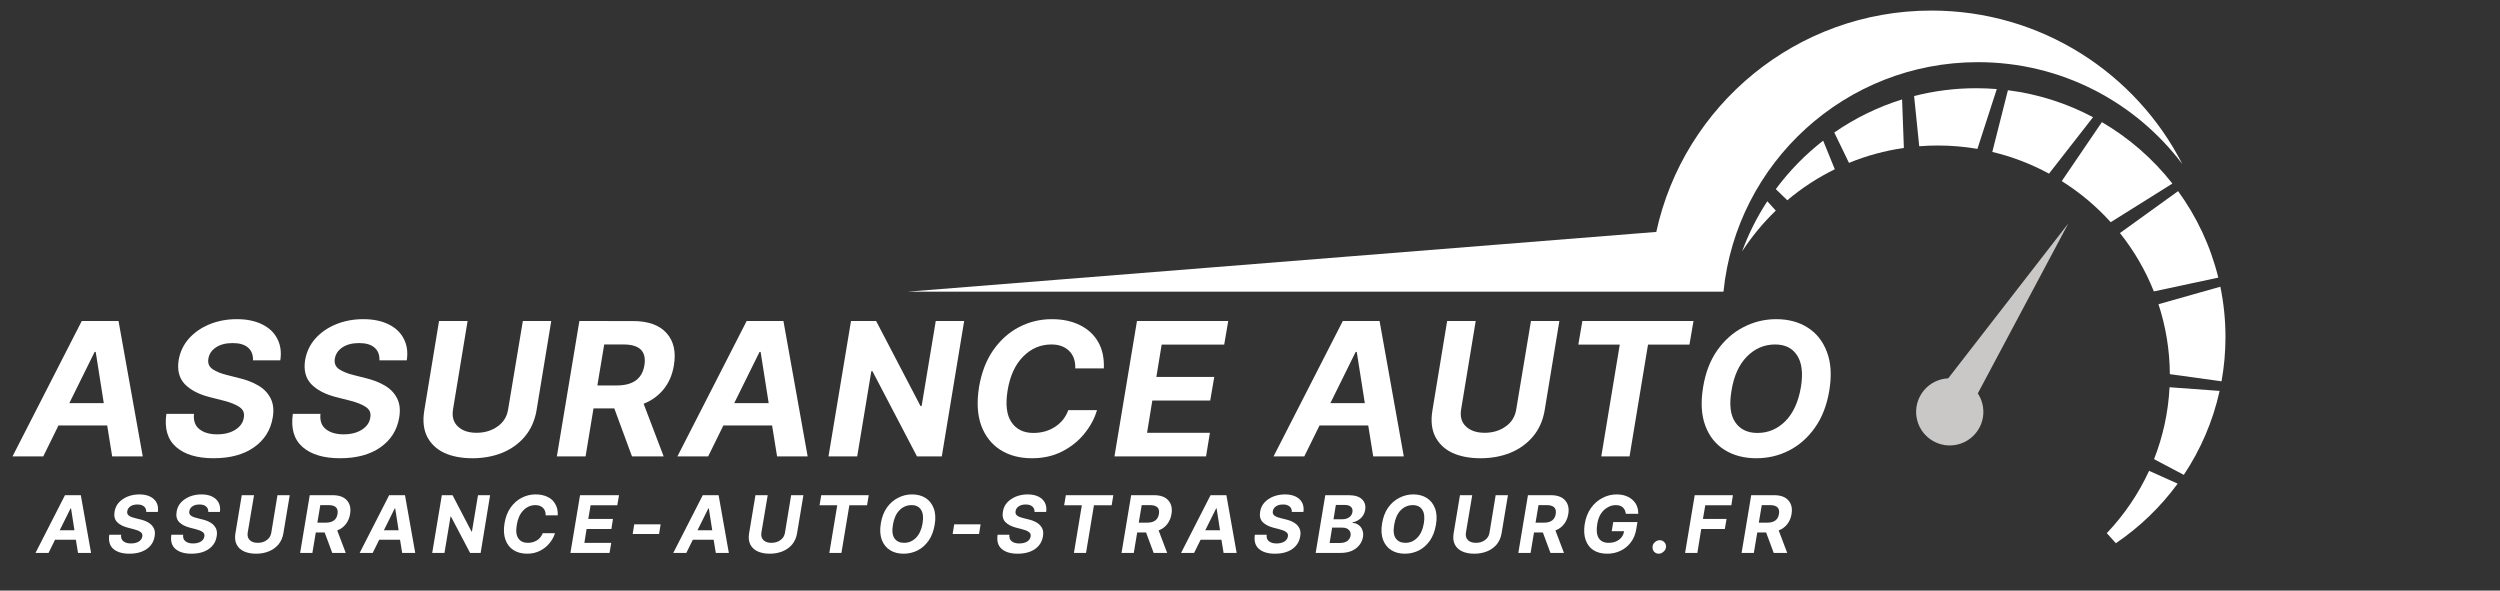 <?xml version="1.0" encoding="UTF-8" standalone="no"?>
<svg xmlns:dc="http://purl.org/dc/elements/1.1/" xmlns:cc="http://creativecommons.org/ns#" xmlns:rdf="http://www.w3.org/1999/02/22-rdf-syntax-ns#" xmlns:svg="http://www.w3.org/2000/svg" xmlns="http://www.w3.org/2000/svg" viewBox="0 0 798.667 188.667" height="188.667" width="798.667" xml:space="preserve" id="svg2" version="1.1">
  <rect x="0" y="0" width="798.667" height="188.667" fill="#333333" stroke="none"/>
  <defs id="defs6">
    <clipPath id="clipPath18">
      <path id="path16" d="M 0,141.5 H 599 V 0 H 0 Z"></path>
    </clipPath>
    <clipPath id="clipPath54">
      <path id="path52" d="m 493.161,4.44 h 12.56 v 7.773 h -12.56 z"></path>
    </clipPath>
    <clipPath id="clipPath66">
      <path id="path64" d="m 516.487,49.891 h 17.08 v 23.325 h -17.08 z"></path>
    </clipPath>
    <clipPath id="clipPath78">
      <path id="path76" d="M 0,141.5 H 599 V 0 H 0 Z"></path>
    </clipPath>
    <clipPath id="clipPath98">
      <path id="path96" d="m 217.332,71.423 h 306.332 v 67.585 H 217.332 Z"></path>
    </clipPath>
    <clipPath id="clipPath110">
      <path id="path108" d="M 0,141.5 H 599 V 0 H 0 Z"></path>
    </clipPath>
  </defs>
  <g transform="matrix(1.333,0,0,-1.333,0,188.667)" id="g10">
    <g id="g12">
      <g clip-path="url(#clipPath18)" id="g14">
        <g transform="translate(473.909,105.857)" id="g20">
          <path id="path22" style="fill:#ffffff;fill-opacity:1;fill-rule:nonzero;stroke:none" d="m 0,0 c -3.098,0.533 -6.28,0.806 -9.532,0.806 -1.486,0 -2.958,-0.063 -4.415,-0.175 l -1.227,12.034 c 4.759,1.219 9.742,1.871 14.88,1.871 1.661,0 3.308,-0.07 4.934,-0.203 L 0,0"></path>
        </g>
        <g transform="translate(456.282,106.081)" id="g24">
          <path id="path26" style="fill:#ffffff;fill-opacity:1;fill-rule:nonzero;stroke:none" d="m 0,0 c -4.591,-0.666 -8.999,-1.878 -13.155,-3.581 l -3.526,7.282 c 4.927,3.413 10.394,6.104 16.253,7.927 L 0,0"></path>
        </g>
        <g transform="translate(515.05,28.697)" id="g28">
          <path id="path30" style="fill:#ffffff;fill-opacity:1;fill-rule:nonzero;stroke:none" d="M 0,0 6.848,-3.07 C 2.776,-8.635 -2.236,-13.471 -7.962,-17.347 l -2.173,2.411 C -5.985,-10.569 -2.544,-5.53 0,0"></path>
        </g>
        <g transform="translate(428.345,93.542)" id="g32">
          <path id="path34" style="fill:#ffffff;fill-opacity:1;fill-rule:nonzero;stroke:none" d="M 0,0 -2.754,2.67 C 0.484,7.037 4.303,10.948 8.593,14.284 L 11.382,7.429 C 7.275,5.418 3.455,2.916 0,0"></path>
        </g>
        <g transform="translate(417.509,81.277)" id="g36">
          <path id="path38" style="fill:#ffffff;fill-opacity:1;fill-rule:nonzero;stroke:none" d="M 0,0 C 1.556,4.261 3.595,8.291 6.042,12.027 L 8.074,9.784 C 5.025,6.841 2.306,3.56 0,0"></path>
        </g>
        <g transform="translate(505.854,88.286)" id="g40">
          <path id="path42" style="fill:#ffffff;fill-opacity:1;fill-rule:nonzero;stroke:none" d="m 0,0 c -3.427,3.792 -7.373,7.114 -11.733,9.847 l 9.616,14.137 C 4.401,20.171 10.142,15.167 14.781,9.259 L 0,0"></path>
        </g>
        <g transform="translate(516.241,31.494)" id="g44">
          <path id="path46" style="fill:#ffffff;fill-opacity:1;fill-rule:nonzero;stroke:none" d="M 0,0 C 2.117,5.39 3.406,11.186 3.715,17.235 L 15.714,16.358 C 14.102,9.062 11.151,2.264 7.128,-3.764 L 0,0"></path>
        </g>
      </g>
    </g>
    <g id="g48">
      <g clip-path="url(#clipPath54)" id="g50">
        <g transform="translate(518.043,9.551)" id="g56">
          <path id="path58" style="fill:#7cd3d6;fill-opacity:1;fill-rule:nonzero;stroke:none" d="M 0,0 2.511,-2.437 C -2.204,-5.31 -7.235,-7.7 -12.527,-9.551 -8.007,-6.817 -3.813,-3.608 0,0"></path>
        </g>
      </g>
    </g>
    <g id="g60">
      <g clip-path="url(#clipPath66)" id="g62">
        <g transform="translate(517.3,68.626)" id="g68">
          <path id="path70" style="fill:#ffffff;fill-opacity:1;fill-rule:nonzero;stroke:none" d="m 0,0 14.831,4.198 c 0.806,-3.904 1.226,-7.934 1.226,-12.069 0,-3.623 -0.322,-7.163 -0.946,-10.604 L 2.726,-16.758 C 2.691,-10.913 1.738,-5.285 0,0"></path>
        </g>
      </g>
    </g>
    <g id="g72">
      <g clip-path="url(#clipPath78)" id="g74">
        <g transform="translate(501.614,113.447)" id="g80">
          <path id="path82" style="fill:#ffffff;fill-opacity:1;fill-rule:nonzero;stroke:none" d="m 0,0 -10.548,-13.527 c -4.226,2.292 -8.789,4.058 -13.59,5.208 l 3.743,14.788 C -13.106,5.544 -6.224,3.308 0,0"></path>
        </g>
        <g transform="translate(516.192,71.696)" id="g84">
          <path id="path86" style="fill:#ffffff;fill-opacity:1;fill-rule:nonzero;stroke:none" d="M 0,0 C -2.018,5.074 -4.766,9.777 -8.123,13.989 L 5.81,24.033 C 10.268,17.9 13.583,10.892 15.447,3.308 L 0,0"></path>
        </g>
        <g transform="translate(495.699,87.991)" id="g88">
          <path id="path90" style="fill:#c9c8c6;fill-opacity:1;fill-rule:nonzero;stroke:none" d="m 0,0 -21.699,-40.735 c 0.469,-0.715 0.841,-1.521 1.072,-2.397 1.129,-4.296 -1.451,-8.691 -5.761,-9.819 -4.303,-1.122 -8.705,1.451 -9.833,5.754 -1.122,4.296 1.458,8.691 5.761,9.819 0.554,0.14 1.114,0.225 1.668,0.253 L 0,0"></path>
        </g>
      </g>
    </g>
    <g id="g92">
      <g clip-path="url(#clipPath98)" id="g94">
        <g transform="translate(462.884,139.001)" id="g100">
          <path id="path102" style="fill:#ffffff;fill-opacity:1;fill-rule:nonzero;stroke:none" d="m 0,0 c -32.345,0 -59.357,-22.729 -65.938,-53.049 l -179.411,-14.319 h 195.517 c 3.105,30.887 29.219,55.005 60.976,55.005 20.031,0 37.819,-9.595 48.998,-24.433 C 48.984,-14.957 26.241,0 0,0"></path>
        </g>
      </g>
    </g>
    <g id="g104">
      <g clip-path="url(#clipPath110)" id="g106">
        <g transform="translate(16.615,44.919)" id="g112">
          <path id="path114" style="fill:#ffffff;fill-opacity:1;fill-rule:nonzero;stroke:none" d="M 0,0 H 8.258 L 6.324,12.276 H 6.063 Z m -6.249,-12.759 h -7.366 L 2.976,19.678 h 8.816 l 5.803,-32.437 h -7.328 l -1.191,7.402 h -11.68 z"></path>
        </g>
        <g transform="translate(60.632,55.186)" id="g116">
          <path id="path118" style="fill:#ffffff;fill-opacity:1;fill-rule:nonzero;stroke:none" d="m 0,0 c 0.047,1.311 -0.353,2.325 -1.19,3.05 -0.819,0.716 -2.046,1.079 -3.683,1.079 -1.665,0 -3.004,-0.353 -4.017,-1.042 -0.996,-0.669 -1.591,-1.543 -1.786,-2.603 -0.223,-1.144 0.121,-2.028 1.042,-2.642 0.939,-0.595 2.083,-1.06 3.422,-1.376 l 2.79,-0.707 c 1.804,-0.427 3.385,-1.032 4.724,-1.822 1.339,-0.8 2.316,-1.823 2.939,-3.088 0.641,-1.265 0.799,-2.808 0.483,-4.612 -0.502,-2.976 -1.999,-5.348 -4.501,-7.105 -2.483,-1.739 -5.71,-2.604 -9.671,-2.604 -3.925,0 -6.91,0.892 -8.965,2.678 -2.065,1.804 -2.846,4.464 -2.344,7.96 h 6.622 c -0.177,-1.636 0.26,-2.864 1.302,-3.682 1.041,-0.819 2.455,-1.228 4.24,-1.228 1.758,0 3.218,0.372 4.39,1.116 1.162,0.744 1.832,1.711 2.008,2.902 0.196,1.06 -0.139,1.897 -1.004,2.492 -0.874,0.614 -2.148,1.135 -3.832,1.562 l -3.385,0.856 c -2.604,0.67 -4.594,1.711 -5.951,3.125 -1.34,1.432 -1.823,3.347 -1.451,5.728 0.344,1.981 1.162,3.701 2.455,5.171 1.311,1.46 2.957,2.604 4.947,3.422 2.009,0.818 4.185,1.228 6.547,1.228 2.4,0 4.436,-0.428 6.101,-1.265 C 3.887,7.775 5.096,6.621 5.84,5.133 6.603,3.664 6.845,1.953 6.547,0 Z"></path>
        </g>
        <g transform="translate(90.941,55.186)" id="g120">
          <path id="path122" style="fill:#ffffff;fill-opacity:1;fill-rule:nonzero;stroke:none" d="m 0,0 c 0.046,1.311 -0.353,2.325 -1.19,3.05 -0.819,0.716 -2.046,1.079 -3.683,1.079 -1.665,0 -3.004,-0.353 -4.017,-1.042 -0.996,-0.669 -1.591,-1.543 -1.786,-2.603 -0.223,-1.144 0.121,-2.028 1.042,-2.642 0.939,-0.595 2.083,-1.06 3.422,-1.376 l 2.79,-0.707 c 1.804,-0.427 3.385,-1.032 4.724,-1.822 1.339,-0.8 2.316,-1.823 2.939,-3.088 0.641,-1.265 0.799,-2.808 0.483,-4.612 -0.502,-2.976 -1.999,-5.348 -4.501,-7.105 -2.483,-1.739 -5.71,-2.604 -9.671,-2.604 -3.925,0 -6.91,0.892 -8.965,2.678 -2.065,1.804 -2.846,4.464 -2.344,7.96 h 6.622 c -0.177,-1.636 0.26,-2.864 1.301,-3.682 1.042,-0.819 2.456,-1.228 4.241,-1.228 1.758,0 3.218,0.372 4.39,1.116 1.162,0.744 1.832,1.711 2.008,2.902 0.196,1.06 -0.139,1.897 -1.004,2.492 -0.874,0.614 -2.148,1.135 -3.832,1.562 l -3.385,0.856 c -2.604,0.67 -4.594,1.711 -5.951,3.125 -1.34,1.432 -1.823,3.347 -1.451,5.728 0.344,1.981 1.162,3.701 2.455,5.171 1.311,1.46 2.957,2.604 4.947,3.422 2.009,0.818 4.185,1.228 6.547,1.228 2.4,0 4.436,-0.428 6.101,-1.265 C 3.887,7.775 5.096,6.621 5.84,5.133 6.603,3.664 6.845,1.953 6.547,0 Z"></path>
        </g>
        <g transform="translate(125.305,64.597)" id="g124">
          <path id="path126" style="fill:#ffffff;fill-opacity:1;fill-rule:nonzero;stroke:none" d="M 0,0 H 6.807 L 3.273,-21.464 c -0.427,-2.436 -1.357,-4.501 -2.789,-6.212 -1.442,-1.711 -3.255,-3.013 -5.431,-3.906 -2.158,-0.864 -4.539,-1.302 -7.143,-1.302 -2.631,0 -4.891,0.438 -6.77,1.302 -1.86,0.893 -3.227,2.195 -4.092,3.906 -0.846,1.711 -1.069,3.776 -0.669,6.212 L -20.087,0 h 6.844 l -3.496,-21.203 c -0.279,-1.739 0.121,-3.106 1.19,-4.092 1.06,-0.995 2.548,-1.488 4.464,-1.488 1.906,0 3.571,0.493 4.984,1.488 1.433,0.986 2.288,2.353 2.567,4.092 z"></path>
        </g>
        <g transform="translate(143.167,49.16)" id="g128">
          <path id="path130" style="fill:#ffffff;fill-opacity:1;fill-rule:nonzero;stroke:none" d="m 0,0 h 4.65 c 3.887,0 6.1,1.609 6.621,4.836 0.54,3.32 -1.134,4.984 -5.022,4.984 H 1.637 Z m -9.709,-17 5.394,32.437 H 8.481 c 3.692,0 6.398,-0.967 8.11,-2.901 1.711,-1.916 2.287,-4.483 1.748,-7.7 C 17.986,2.622 17.186,0.725 15.921,-0.856 14.675,-2.418 13.066,-3.599 11.085,-4.389 L 15.884,-17 H 8.295 L 4.055,-5.505 H -0.93 L -2.827,-17 Z"></path>
        </g>
        <g transform="translate(175.966,44.919)" id="g132">
          <path id="path134" style="fill:#ffffff;fill-opacity:1;fill-rule:nonzero;stroke:none" d="M 0,0 H 8.258 L 6.324,12.276 H 6.063 Z m -6.249,-12.759 h -7.366 L 2.976,19.678 h 8.816 l 5.803,-32.437 h -7.328 l -1.191,7.402 h -11.68 z"></path>
        </g>
        <g transform="translate(231.069,64.597)" id="g136">
          <path id="path138" style="fill:#ffffff;fill-opacity:1;fill-rule:nonzero;stroke:none" d="m 0,0 -5.357,-32.437 h -5.951 l -10.676,20.422 h -0.261 l -3.385,-20.422 h -6.882 L -27.118,0 h 6.026 l 10.639,-20.385 h 0.261 L -6.807,0 Z"></path>
        </g>
        <g transform="translate(264.547,53.252)" id="g140">
          <path id="path142" style="fill:#ffffff;fill-opacity:1;fill-rule:nonzero;stroke:none" d="m 0,0 h -6.845 c 0.047,1.786 -0.446,3.18 -1.487,4.203 -1.042,1.014 -2.456,1.526 -4.241,1.526 -2.604,0 -4.864,-0.968 -6.77,-2.902 -1.916,-1.934 -3.153,-4.64 -3.72,-8.109 -0.549,-3.376 -0.242,-5.915 0.93,-7.626 1.162,-1.711 2.911,-2.567 5.245,-2.567 1.953,0 3.682,0.484 5.17,1.451 1.507,0.967 2.576,2.306 3.2,4.018 h 6.881 c -0.576,-1.991 -1.581,-3.86 -3.013,-5.617 -1.413,-1.767 -3.19,-3.19 -5.319,-4.278 -2.139,-1.098 -4.557,-1.637 -7.254,-1.637 -2.957,0 -5.487,0.67 -7.588,2.009 -2.111,1.357 -3.637,3.31 -4.576,5.84 -0.921,2.548 -1.097,5.626 -0.521,9.225 0.596,3.497 1.73,6.445 3.423,8.853 1.711,2.428 3.766,4.26 6.175,5.506 2.427,1.265 5.04,1.897 7.848,1.897 2.576,0 4.808,-0.474 6.696,-1.414 1.907,-0.92 3.367,-2.259 4.39,-4.017 C -0.363,4.622 0.093,2.502 0,0"></path>
        </g>
        <g transform="translate(267.092,32.16)" id="g144">
          <path id="path146" style="fill:#ffffff;fill-opacity:1;fill-rule:nonzero;stroke:none" d="M 0,0 5.394,32.437 H 27.267 L 26.299,26.783 H 11.308 L 10.044,19.046 H 23.919 L 22.952,13.391 H 9.076 L 7.812,5.654 H 22.877 L 21.947,0 Z"></path>
        </g>
        <g transform="translate(318.837,44.919)" id="g148">
          <path id="path150" style="fill:#ffffff;fill-opacity:1;fill-rule:nonzero;stroke:none" d="M 0,0 H 8.258 L 6.324,12.276 H 6.063 Z m -6.249,-12.759 h -7.366 L 2.976,19.678 h 8.816 l 5.803,-32.437 h -7.328 l -1.191,7.402 h -11.68 z"></path>
        </g>
        <g transform="translate(366.909,64.597)" id="g152">
          <path id="path154" style="fill:#ffffff;fill-opacity:1;fill-rule:nonzero;stroke:none" d="M 0,0 H 6.807 L 3.273,-21.464 c -0.427,-2.436 -1.357,-4.501 -2.789,-6.212 -1.442,-1.711 -3.255,-3.013 -5.431,-3.906 -2.158,-0.864 -4.539,-1.302 -7.143,-1.302 -2.631,0 -4.891,0.438 -6.77,1.302 -1.86,0.893 -3.227,2.195 -4.092,3.906 -0.846,1.711 -1.069,3.776 -0.669,6.212 L -20.087,0 h 6.844 l -3.496,-21.203 c -0.279,-1.739 0.121,-3.106 1.19,-4.092 1.06,-0.995 2.548,-1.488 4.464,-1.488 1.906,0 3.571,0.493 4.984,1.488 1.433,0.986 2.288,2.353 2.567,4.092 z"></path>
        </g>
        <g transform="translate(378.261,58.943)" id="g156">
          <path id="path158" style="fill:#ffffff;fill-opacity:1;fill-rule:nonzero;stroke:none" d="M 0,0 0.967,5.654 H 27.601 L 26.634,0 H 16.702 L 12.276,-26.783 H 5.505 L 9.932,0 Z"></path>
        </g>
        <g transform="translate(431.603,48.75)" id="g160">
          <path id="path162" style="fill:#ffffff;fill-opacity:1;fill-rule:nonzero;stroke:none" d="m 0,0 c 0.539,3.32 0.242,5.849 -0.893,7.589 -1.116,1.757 -2.883,2.641 -5.282,2.641 -2.604,0 -4.864,-0.968 -6.77,-2.902 -1.888,-1.916 -3.115,-4.631 -3.683,-8.146 -0.576,-3.348 -0.279,-5.878 0.893,-7.589 1.162,-1.711 2.939,-2.567 5.319,-2.567 2.576,0 4.808,0.94 6.696,2.828 C -1.841,-6.24 -0.595,-3.525 0,0 M 6.807,-0.818 C 6.231,-4.296 5.096,-7.244 3.385,-9.672 c -1.692,-2.408 -3.757,-4.24 -6.212,-5.505 -2.437,-1.246 -5.05,-1.86 -7.849,-1.86 -2.957,0 -5.496,0.67 -7.626,2.009 -2.139,1.339 -3.673,3.273 -4.612,5.803 -0.949,2.548 -1.116,5.626 -0.521,9.225 0.567,3.469 1.692,6.407 3.385,8.816 1.711,2.427 3.794,4.278 6.249,5.543 2.455,1.283 5.078,1.934 7.886,1.934 2.948,0 5.478,-0.688 7.589,-2.046 2.102,-1.339 3.627,-3.292 4.575,-5.84 0.968,-2.558 1.153,-5.636 0.558,-9.225"></path>
        </g>
        <g transform="translate(14.309,14.453)" id="g164">
          <path id="path166" style="fill:#ffffff;fill-opacity:1;fill-rule:nonzero;stroke:none" d="M 0,0 H 3.534 L 2.715,5.245 H 2.604 Z M -2.678,-5.431 H -5.803 L 1.265,8.407 H 5.059 L 7.514,-5.431 H 4.389 l -0.52,3.162 h -4.985 z"></path>
        </g>
        <g transform="translate(35.044,18.843)" id="g168">
          <path id="path170" style="fill:#ffffff;fill-opacity:1;fill-rule:nonzero;stroke:none" d="m 0,0 c 0.019,0.567 -0.149,1.004 -0.521,1.302 -0.353,0.316 -0.874,0.484 -1.562,0.484 -0.725,0 -1.293,-0.149 -1.711,-0.447 -0.428,-0.297 -0.67,-0.669 -0.744,-1.116 -0.103,-0.502 0.046,-0.883 0.446,-1.153 0.391,-0.251 0.874,-0.437 1.451,-0.558 l 1.19,-0.298 C -0.688,-1.962 -0.019,-2.223 0.558,-2.567 1.125,-2.92 1.544,-3.366 1.823,-3.906 2.092,-4.455 2.158,-5.115 2.009,-5.877 1.804,-7.142 1.172,-8.146 0.112,-8.89 c -1.07,-0.744 -2.456,-1.116 -4.167,-1.116 -1.664,0 -2.938,0.381 -3.831,1.153 -0.874,0.762 -1.19,1.897 -0.967,3.385 h 2.827 c -0.075,-0.698 0.111,-1.218 0.558,-1.563 0.446,-0.353 1.041,-0.52 1.785,-0.52 0.763,0 1.395,0.148 1.897,0.446 0.493,0.316 0.782,0.744 0.856,1.265 0.074,0.446 -0.074,0.79 -0.446,1.041 -0.372,0.27 -0.921,0.493 -1.637,0.67 l -1.451,0.372 c -1.116,0.298 -1.962,0.744 -2.529,1.339 -0.577,0.614 -0.772,1.432 -0.596,2.455 0.121,0.837 0.456,1.572 1.005,2.195 0.567,0.614 1.274,1.097 2.12,1.451 0.865,0.344 1.804,0.52 2.827,0.52 1.014,0 1.869,-0.176 2.567,-0.52 C 1.646,3.329 2.167,2.836 2.492,2.195 2.808,1.572 2.911,0.837 2.79,0 Z"></path>
        </g>
        <g transform="translate(49.916,18.843)" id="g172">
          <path id="path174" style="fill:#ffffff;fill-opacity:1;fill-rule:nonzero;stroke:none" d="m 0,0 c 0.019,0.567 -0.149,1.004 -0.521,1.302 -0.353,0.316 -0.874,0.484 -1.562,0.484 -0.725,0 -1.293,-0.149 -1.711,-0.447 -0.428,-0.297 -0.67,-0.669 -0.744,-1.116 -0.103,-0.502 0.046,-0.883 0.446,-1.153 0.391,-0.251 0.874,-0.437 1.451,-0.558 l 1.19,-0.298 C -0.688,-1.962 -0.019,-2.223 0.558,-2.567 1.125,-2.92 1.544,-3.366 1.823,-3.906 2.092,-4.455 2.158,-5.115 2.009,-5.877 1.804,-7.142 1.172,-8.146 0.112,-8.89 c -1.07,-0.744 -2.456,-1.116 -4.167,-1.116 -1.664,0 -2.938,0.381 -3.831,1.153 -0.874,0.762 -1.19,1.897 -0.967,3.385 h 2.827 c -0.075,-0.698 0.111,-1.218 0.558,-1.563 0.446,-0.353 1.041,-0.52 1.785,-0.52 0.763,0 1.395,0.148 1.897,0.446 0.493,0.316 0.782,0.744 0.856,1.265 0.074,0.446 -0.074,0.79 -0.446,1.041 -0.372,0.27 -0.921,0.493 -1.637,0.67 l -1.451,0.372 c -1.116,0.298 -1.962,0.744 -2.529,1.339 -0.577,0.614 -0.772,1.432 -0.596,2.455 0.121,0.837 0.456,1.572 1.005,2.195 0.567,0.614 1.274,1.097 2.12,1.451 0.865,0.344 1.804,0.52 2.827,0.52 1.014,0 1.869,-0.176 2.567,-0.52 C 1.646,3.329 2.167,2.836 2.492,2.195 2.808,1.572 2.911,0.837 2.79,0 Z"></path>
        </g>
        <g transform="translate(66.498,22.86)" id="g176">
          <path id="path178" style="fill:#ffffff;fill-opacity:1;fill-rule:nonzero;stroke:none" d="M 0,0 H 2.939 L 1.414,-9.151 c -0.177,-1.041 -0.577,-1.934 -1.191,-2.678 -0.623,-0.726 -1.395,-1.265 -2.306,-1.637 -0.921,-0.372 -1.934,-0.558 -3.05,-0.558 -1.116,0 -2.084,0.186 -2.902,0.558 -0.8,0.372 -1.376,0.911 -1.748,1.637 -0.372,0.744 -0.475,1.637 -0.298,2.678 L -8.556,0 h 2.939 l -1.525,-9.039 c -0.102,-0.744 0.074,-1.33 0.521,-1.749 0.446,-0.427 1.078,-0.632 1.897,-0.632 0.818,0 1.525,0.205 2.12,0.632 0.614,0.419 0.986,1.005 1.116,1.749 z"></path>
        </g>
        <g transform="translate(76.057,16.276)" id="g180">
          <path id="path182" style="fill:#ffffff;fill-opacity:1;fill-rule:nonzero;stroke:none" d="M 0,0 H 2.009 C 3.664,0 4.613,0.688 4.836,2.083 5.059,3.497 4.334,4.203 2.678,4.203 H 0.707 Z M -4.129,-7.254 -1.823,6.584 H 3.645 C 5.208,6.584 6.342,6.175 7.068,5.357 7.812,4.538 8.072,3.441 7.849,2.083 7.7,1.135 7.347,0.316 6.807,-0.372 6.287,-1.042 5.598,-1.544 4.761,-1.86 L 6.807,-7.254 H 3.571 l -1.823,4.91 h -2.12 l -0.818,-4.91 z"></path>
        </g>
        <g transform="translate(92,14.453)" id="g184">
          <path id="path186" style="fill:#ffffff;fill-opacity:1;fill-rule:nonzero;stroke:none" d="M 0,0 H 3.534 L 2.715,5.245 H 2.604 Z M -2.678,-5.431 H -5.803 L 1.265,8.407 H 5.059 L 7.514,-5.431 H 4.389 l -0.52,3.162 h -4.985 z"></path>
        </g>
        <g transform="translate(117.459,22.86)" id="g188">
          <path id="path190" style="fill:#ffffff;fill-opacity:1;fill-rule:nonzero;stroke:none" d="m 0,0 -2.269,-13.838 h -2.53 l -4.575,8.705 h -0.112 l -1.45,-8.705 h -2.939 L -11.569,0 h 2.567 l 4.538,-8.704 h 0.112 L -2.901,0 Z"></path>
        </g>
        <g transform="translate(133.673,18.024)" id="g192">
          <path id="path194" style="fill:#ffffff;fill-opacity:1;fill-rule:nonzero;stroke:none" d="m 0,0 h -2.901 c 0.018,0.763 -0.186,1.358 -0.633,1.786 -0.446,0.446 -1.06,0.669 -1.823,0.669 -1.116,0 -2.083,-0.428 -2.901,-1.265 -0.8,-0.818 -1.321,-1.971 -1.562,-3.459 -0.252,-1.442 -0.131,-2.52 0.372,-3.236 0.492,-0.726 1.246,-1.079 2.269,-1.079 0.818,0 1.543,0.195 2.194,0.595 0.642,0.419 1.098,0.986 1.377,1.711 h 2.938 c -0.251,-0.846 -0.688,-1.637 -1.302,-2.381 -0.595,-0.744 -1.357,-1.357 -2.269,-1.822 -0.92,-0.475 -1.953,-0.707 -3.087,-0.707 -1.265,0 -2.362,0.279 -3.274,0.856 -0.892,0.567 -1.543,1.394 -1.934,2.492 -0.4,1.088 -0.474,2.399 -0.223,3.943 0.242,1.488 0.725,2.734 1.451,3.757 0.744,1.041 1.618,1.823 2.641,2.343 1.041,0.54 2.157,0.819 3.348,0.819 1.116,0 2.064,-0.205 2.864,-0.595 0.818,-0.372 1.432,-0.949 1.86,-1.712 C -0.149,1.972 0.046,1.06 0,0"></path>
        </g>
        <g transform="translate(136.708,9.022)" id="g196">
          <path id="path198" style="fill:#ffffff;fill-opacity:1;fill-rule:nonzero;stroke:none" d="m 0,0 2.306,13.838 h 9.337 L 11.234,11.42 H 4.836 L 4.278,8.146 h 5.914 L 9.82,5.729 H 3.869 L 3.348,2.418 H 9.783 L 9.374,0 Z"></path>
        </g>
        <g transform="translate(158.326,15.867)" id="g200">
          <path id="path202" style="fill:#ffffff;fill-opacity:1;fill-rule:nonzero;stroke:none" d="M 0,0 -0.372,-2.306 H -6.696 L -6.324,0 Z"></path>
        </g>
        <g transform="translate(167.161,14.453)" id="g204">
          <path id="path206" style="fill:#ffffff;fill-opacity:1;fill-rule:nonzero;stroke:none" d="M 0,0 H 3.534 L 2.715,5.245 H 2.604 Z M -2.678,-5.431 H -5.803 L 1.265,8.407 H 5.059 L 7.514,-5.431 H 4.389 l -0.52,3.162 h -4.985 z"></path>
        </g>
        <g transform="translate(189.607,22.86)" id="g208">
          <path id="path210" style="fill:#ffffff;fill-opacity:1;fill-rule:nonzero;stroke:none" d="M 0,0 H 2.939 L 1.414,-9.151 c -0.177,-1.041 -0.577,-1.934 -1.191,-2.678 -0.623,-0.726 -1.395,-1.265 -2.306,-1.637 -0.921,-0.372 -1.934,-0.558 -3.05,-0.558 -1.116,0 -2.084,0.186 -2.902,0.558 -0.8,0.372 -1.376,0.911 -1.748,1.637 -0.372,0.744 -0.475,1.637 -0.298,2.678 L -8.556,0 h 2.939 l -1.525,-9.039 c -0.102,-0.744 0.074,-1.33 0.521,-1.749 0.446,-0.427 1.078,-0.632 1.897,-0.632 0.818,0 1.525,0.205 2.12,0.632 0.614,0.419 0.986,1.005 1.116,1.749 z"></path>
        </g>
        <g transform="translate(196.413,20.442)" id="g212">
          <path id="path214" style="fill:#ffffff;fill-opacity:1;fill-rule:nonzero;stroke:none" d="M 0,0 0.409,2.418 H 11.792 L 11.383,0 H 7.142 L 5.245,-11.42 H 2.344 L 4.241,0 Z"></path>
        </g>
        <g transform="translate(221.102,16.09)" id="g216">
          <path id="path218" style="fill:#ffffff;fill-opacity:1;fill-rule:nonzero;stroke:none" d="m 0,0 c 0.242,1.432 0.121,2.53 -0.372,3.273 -0.474,0.744 -1.228,1.116 -2.269,1.116 -1.116,0 -2.083,-0.409 -2.902,-1.227 -0.799,-0.818 -1.32,-1.99 -1.562,-3.497 -0.251,-1.441 -0.13,-2.52 0.372,-3.236 0.521,-0.725 1.283,-1.079 2.306,-1.079 1.088,0 2.028,0.391 2.827,1.191 C -0.781,-2.641 -0.251,-1.488 0,0 M 2.901,-0.335 C 2.65,-1.823 2.167,-3.087 1.451,-4.129 c -0.726,-1.023 -1.6,-1.804 -2.641,-2.344 -1.042,-0.52 -2.158,-0.781 -3.348,-0.781 -1.265,0 -2.362,0.279 -3.274,0.856 -0.892,0.567 -1.553,1.395 -1.971,2.492 -0.4,1.088 -0.475,2.39 -0.223,3.906 0.241,1.488 0.725,2.753 1.45,3.794 0.744,1.042 1.637,1.823 2.679,2.344 1.041,0.539 2.157,0.818 3.348,0.818 1.264,0 2.343,-0.288 3.236,-0.855 C 1.618,5.524 2.278,4.696 2.678,3.608 3.097,2.511 3.171,1.2 2.901,-0.335"></path>
        </g>
        <g transform="translate(235.009,15.867)" id="g220">
          <path id="path222" style="fill:#ffffff;fill-opacity:1;fill-rule:nonzero;stroke:none" d="M 0,0 -0.372,-2.306 H -6.696 L -6.324,0 Z"></path>
        </g>
        <g transform="translate(247.936,18.843)" id="g224">
          <path id="path226" style="fill:#ffffff;fill-opacity:1;fill-rule:nonzero;stroke:none" d="m 0,0 c 0.019,0.567 -0.149,1.004 -0.521,1.302 -0.353,0.316 -0.874,0.484 -1.562,0.484 -0.725,0 -1.293,-0.149 -1.711,-0.447 -0.428,-0.297 -0.67,-0.669 -0.744,-1.116 -0.103,-0.502 0.046,-0.883 0.446,-1.153 0.391,-0.251 0.874,-0.437 1.451,-0.558 l 1.19,-0.298 C -0.688,-1.962 -0.019,-2.223 0.558,-2.567 1.125,-2.92 1.544,-3.366 1.823,-3.906 2.092,-4.455 2.158,-5.115 2.009,-5.877 1.804,-7.142 1.172,-8.146 0.112,-8.89 c -1.07,-0.744 -2.456,-1.116 -4.167,-1.116 -1.664,0 -2.938,0.381 -3.831,1.153 -0.874,0.762 -1.19,1.897 -0.967,3.385 h 2.827 c -0.075,-0.698 0.111,-1.218 0.558,-1.563 0.446,-0.353 1.041,-0.52 1.785,-0.52 0.763,0 1.395,0.148 1.897,0.446 0.493,0.316 0.782,0.744 0.856,1.265 0.074,0.446 -0.074,0.79 -0.446,1.041 -0.372,0.27 -0.921,0.493 -1.637,0.67 l -1.451,0.372 c -1.116,0.298 -1.962,0.744 -2.529,1.339 -0.577,0.614 -0.772,1.432 -0.596,2.455 0.121,0.837 0.456,1.572 1.005,2.195 0.567,0.614 1.274,1.097 2.12,1.451 0.865,0.344 1.804,0.52 2.827,0.52 1.014,0 1.869,-0.176 2.567,-0.52 C 1.646,3.329 2.167,2.836 2.492,2.195 2.808,1.572 2.911,0.837 2.79,0 Z"></path>
        </g>
        <g transform="translate(255.033,20.442)" id="g228">
          <path id="path230" style="fill:#ffffff;fill-opacity:1;fill-rule:nonzero;stroke:none" d="M 0,0 0.409,2.418 H 11.792 L 11.383,0 H 7.142 L 5.245,-11.42 H 2.344 L 4.241,0 Z"></path>
        </g>
        <g transform="translate(272.914,16.276)" id="g232">
          <path id="path234" style="fill:#ffffff;fill-opacity:1;fill-rule:nonzero;stroke:none" d="M 0,0 H 2.009 C 3.664,0 4.613,0.688 4.836,2.083 5.059,3.497 4.334,4.203 2.678,4.203 H 0.707 Z M -4.129,-7.254 -1.823,6.584 H 3.645 C 5.208,6.584 6.342,6.175 7.068,5.357 7.812,4.538 8.072,3.441 7.849,2.083 7.7,1.135 7.347,0.316 6.807,-0.372 6.287,-1.042 5.598,-1.544 4.761,-1.86 L 6.807,-7.254 H 3.571 l -1.823,4.91 h -2.12 l -0.818,-4.91 z"></path>
        </g>
        <g transform="translate(288.857,14.453)" id="g236">
          <path id="path238" style="fill:#ffffff;fill-opacity:1;fill-rule:nonzero;stroke:none" d="M 0,0 H 3.534 L 2.716,5.245 H 2.604 Z M -2.678,-5.431 H -5.803 L 1.265,8.407 H 5.059 L 7.514,-5.431 H 4.389 l -0.52,3.162 h -4.985 z"></path>
        </g>
        <g transform="translate(309.592,18.843)" id="g240">
          <path id="path242" style="fill:#ffffff;fill-opacity:1;fill-rule:nonzero;stroke:none" d="m 0,0 c 0.019,0.567 -0.149,1.004 -0.521,1.302 -0.353,0.316 -0.874,0.484 -1.562,0.484 -0.725,0 -1.293,-0.149 -1.711,-0.447 -0.428,-0.297 -0.67,-0.669 -0.744,-1.116 -0.103,-0.502 0.046,-0.883 0.446,-1.153 0.391,-0.251 0.874,-0.437 1.451,-0.558 l 1.19,-0.298 C -0.688,-1.962 -0.019,-2.223 0.558,-2.567 1.125,-2.92 1.544,-3.366 1.823,-3.906 2.092,-4.455 2.158,-5.115 2.009,-5.877 1.804,-7.142 1.172,-8.146 0.112,-8.89 c -1.07,-0.744 -2.456,-1.116 -4.167,-1.116 -1.664,0 -2.938,0.381 -3.831,1.153 -0.874,0.762 -1.19,1.897 -0.967,3.385 h 2.827 c -0.075,-0.698 0.111,-1.218 0.558,-1.563 0.446,-0.353 1.041,-0.52 1.785,-0.52 0.763,0 1.395,0.148 1.897,0.446 0.493,0.316 0.782,0.744 0.856,1.265 0.074,0.446 -0.074,0.79 -0.446,1.041 -0.372,0.27 -0.921,0.493 -1.637,0.67 l -1.451,0.372 c -1.116,0.298 -1.962,0.744 -2.529,1.339 -0.577,0.614 -0.772,1.432 -0.596,2.455 0.121,0.837 0.456,1.572 1.005,2.195 0.567,0.614 1.274,1.097 2.12,1.451 0.865,0.344 1.804,0.52 2.827,0.52 1.014,0 1.87,-0.176 2.567,-0.52 C 1.646,3.329 2.167,2.836 2.492,2.195 2.809,1.572 2.911,0.837 2.79,0 Z"></path>
        </g>
        <g transform="translate(319.59,17.094)" id="g244">
          <path id="path246" style="fill:#ffffff;fill-opacity:1;fill-rule:nonzero;stroke:none" d="M 0,0 H 2.158 C 2.753,0 3.273,0.149 3.72,0.446 4.185,0.763 4.464,1.2 4.538,1.748 4.613,2.241 4.501,2.641 4.203,2.939 3.906,3.255 3.432,3.422 2.79,3.422 H 0.558 Z m -0.93,-5.691 h 2.381 c 0.818,0 1.432,0.158 1.86,0.483 0.418,0.316 0.679,0.744 0.781,1.265 0.074,0.567 -0.065,1.023 -0.409,1.376 -0.354,0.372 -0.874,0.558 -1.563,0.558 H -0.335 Z M -4.278,-8.072 -1.972,5.766 H 3.571 C 5.105,5.766 6.194,5.431 6.845,4.761 7.514,4.11 7.756,3.273 7.589,2.232 7.44,1.414 7.077,0.744 6.51,0.223 5.961,-0.279 5.319,-0.595 4.575,-0.744 v -0.149 c 0.521,0 0.977,-0.149 1.377,-0.446 0.418,-0.279 0.725,-0.66 0.93,-1.153 C 7.105,-2.994 7.161,-3.571 7.068,-4.241 6.938,-4.985 6.64,-5.645 6.175,-6.212 5.729,-6.789 5.115,-7.244 4.352,-7.589 3.58,-7.914 2.678,-8.072 1.637,-8.072 Z"></path>
        </g>
        <g transform="translate(341.235,16.09)" id="g248">
          <path id="path250" style="fill:#ffffff;fill-opacity:1;fill-rule:nonzero;stroke:none" d="m 0,0 c 0.242,1.432 0.121,2.53 -0.372,3.273 -0.474,0.744 -1.228,1.116 -2.269,1.116 -1.116,0 -2.083,-0.409 -2.902,-1.227 -0.799,-0.818 -1.32,-1.99 -1.562,-3.497 -0.251,-1.441 -0.13,-2.52 0.372,-3.236 0.521,-0.725 1.283,-1.079 2.306,-1.079 1.088,0 2.028,0.391 2.827,1.191 C -0.781,-2.641 -0.251,-1.488 0,0 M 2.901,-0.335 C 2.65,-1.823 2.167,-3.087 1.451,-4.129 c -0.726,-1.023 -1.6,-1.804 -2.641,-2.344 -1.042,-0.52 -2.158,-0.781 -3.348,-0.781 -1.265,0 -2.362,0.279 -3.274,0.856 -0.892,0.567 -1.553,1.395 -1.971,2.492 -0.4,1.088 -0.475,2.39 -0.223,3.906 0.241,1.488 0.725,2.753 1.45,3.794 0.744,1.042 1.637,1.823 2.679,2.344 1.041,0.539 2.157,0.818 3.347,0.818 1.265,0 2.344,-0.288 3.237,-0.855 C 1.618,5.524 2.278,4.696 2.678,3.608 3.097,2.511 3.171,1.2 2.901,-0.335"></path>
        </g>
        <g transform="translate(358.453,22.86)" id="g252">
          <path id="path254" style="fill:#ffffff;fill-opacity:1;fill-rule:nonzero;stroke:none" d="M 0,0 H 2.939 L 1.414,-9.151 c -0.177,-1.041 -0.577,-1.934 -1.191,-2.678 -0.623,-0.726 -1.395,-1.265 -2.306,-1.637 -0.921,-0.372 -1.934,-0.558 -3.05,-0.558 -1.116,0 -2.084,0.186 -2.902,0.558 -0.8,0.372 -1.376,0.911 -1.748,1.637 -0.372,0.744 -0.475,1.637 -0.298,2.678 L -8.556,0 h 2.939 l -1.525,-9.039 c -0.102,-0.744 0.074,-1.33 0.521,-1.749 0.446,-0.427 1.078,-0.632 1.897,-0.632 0.818,0 1.525,0.205 2.12,0.632 0.614,0.419 0.986,1.005 1.116,1.749 z"></path>
        </g>
        <g transform="translate(368.012,16.276)" id="g256">
          <path id="path258" style="fill:#ffffff;fill-opacity:1;fill-rule:nonzero;stroke:none" d="M 0,0 H 2.009 C 3.664,0 4.613,0.688 4.836,2.083 5.059,3.497 4.334,4.203 2.678,4.203 H 0.707 Z M -4.129,-7.254 -1.823,6.584 H 3.645 C 5.208,6.584 6.342,6.175 7.068,5.357 7.812,4.538 8.072,3.441 7.849,2.083 7.7,1.135 7.347,0.316 6.807,-0.372 6.287,-1.042 5.598,-1.544 4.761,-1.86 L 6.807,-7.254 H 3.571 l -1.823,4.91 h -2.12 l -0.818,-4.91 z"></path>
        </g>
        <g transform="translate(389.647,18.396)" id="g260">
          <path id="path262" style="fill:#ffffff;fill-opacity:1;fill-rule:nonzero;stroke:none" d="m 0,0 c -0.074,0.642 -0.316,1.153 -0.707,1.525 -0.4,0.372 -0.967,0.558 -1.711,0.558 -0.697,0 -1.358,-0.186 -1.971,-0.558 C -5.013,1.172 -5.543,0.67 -5.989,0 c -0.428,-0.67 -0.707,-1.479 -0.856,-2.418 -0.251,-1.469 -0.139,-2.595 0.335,-3.385 0.493,-0.772 1.284,-1.153 2.381,-1.153 0.986,0 1.823,0.242 2.492,0.744 0.67,0.493 1.079,1.172 1.228,2.046 h -2.976 l 0.372,2.194 H 2.79 L 2.492,-3.72 C 2.288,-4.938 1.86,-5.98 1.19,-6.845 0.539,-7.719 -0.279,-8.388 -1.265,-8.853 -2.232,-9.328 -3.301,-9.56 -4.464,-9.56 c -1.32,0 -2.418,0.279 -3.311,0.856 -0.874,0.567 -1.487,1.385 -1.859,2.455 -0.372,1.06 -0.447,2.325 -0.224,3.794 0.242,1.488 0.744,2.762 1.488,3.831 0.763,1.061 1.684,1.87 2.753,2.418 1.06,0.568 2.204,0.856 3.422,0.856 1.06,0 1.981,-0.205 2.753,-0.595 C 1.348,3.655 1.953,3.106 2.381,2.418 2.799,1.72 2.994,0.911 2.976,0 Z"></path>
        </g>
        <g transform="translate(397.531,8.836)" id="g264">
          <path id="path266" style="fill:#ffffff;fill-opacity:1;fill-rule:nonzero;stroke:none" d="m 0,0 c -0.446,0 -0.818,0.167 -1.116,0.484 -0.279,0.316 -0.4,0.706 -0.372,1.153 0.019,0.446 0.205,0.818 0.558,1.116 0.344,0.316 0.744,0.483 1.19,0.483 0.419,0 0.782,-0.167 1.079,-0.483 C 1.637,2.455 1.767,2.083 1.748,1.637 1.72,1.19 1.525,0.8 1.153,0.484 0.8,0.167 0.418,0 0,0"></path>
        </g>
        <g transform="translate(403.85,9.022)" id="g268">
          <path id="path270" style="fill:#ffffff;fill-opacity:1;fill-rule:nonzero;stroke:none" d="m 0,0 2.306,13.838 h 9.151 L 11.085,11.42 H 4.836 L 4.278,8.146 H 9.932 L 9.523,5.729 H 3.869 L 2.939,0 Z"></path>
        </g>
        <g transform="translate(421.518,16.276)" id="g272">
          <path id="path274" style="fill:#ffffff;fill-opacity:1;fill-rule:nonzero;stroke:none" d="M 0,0 H 2.009 C 3.664,0 4.613,0.688 4.836,2.083 5.059,3.497 4.334,4.203 2.678,4.203 H 0.707 Z M -4.129,-7.254 -1.823,6.584 H 3.645 C 5.208,6.584 6.342,6.175 7.068,5.357 7.812,4.538 8.072,3.441 7.849,2.083 7.7,1.135 7.347,0.316 6.807,-0.372 6.287,-1.042 5.598,-1.544 4.761,-1.86 L 6.807,-7.254 H 3.571 l -1.823,4.91 h -2.12 l -0.818,-4.91 z"></path>
        </g>
      </g>
    </g>
  </g>
</svg>
